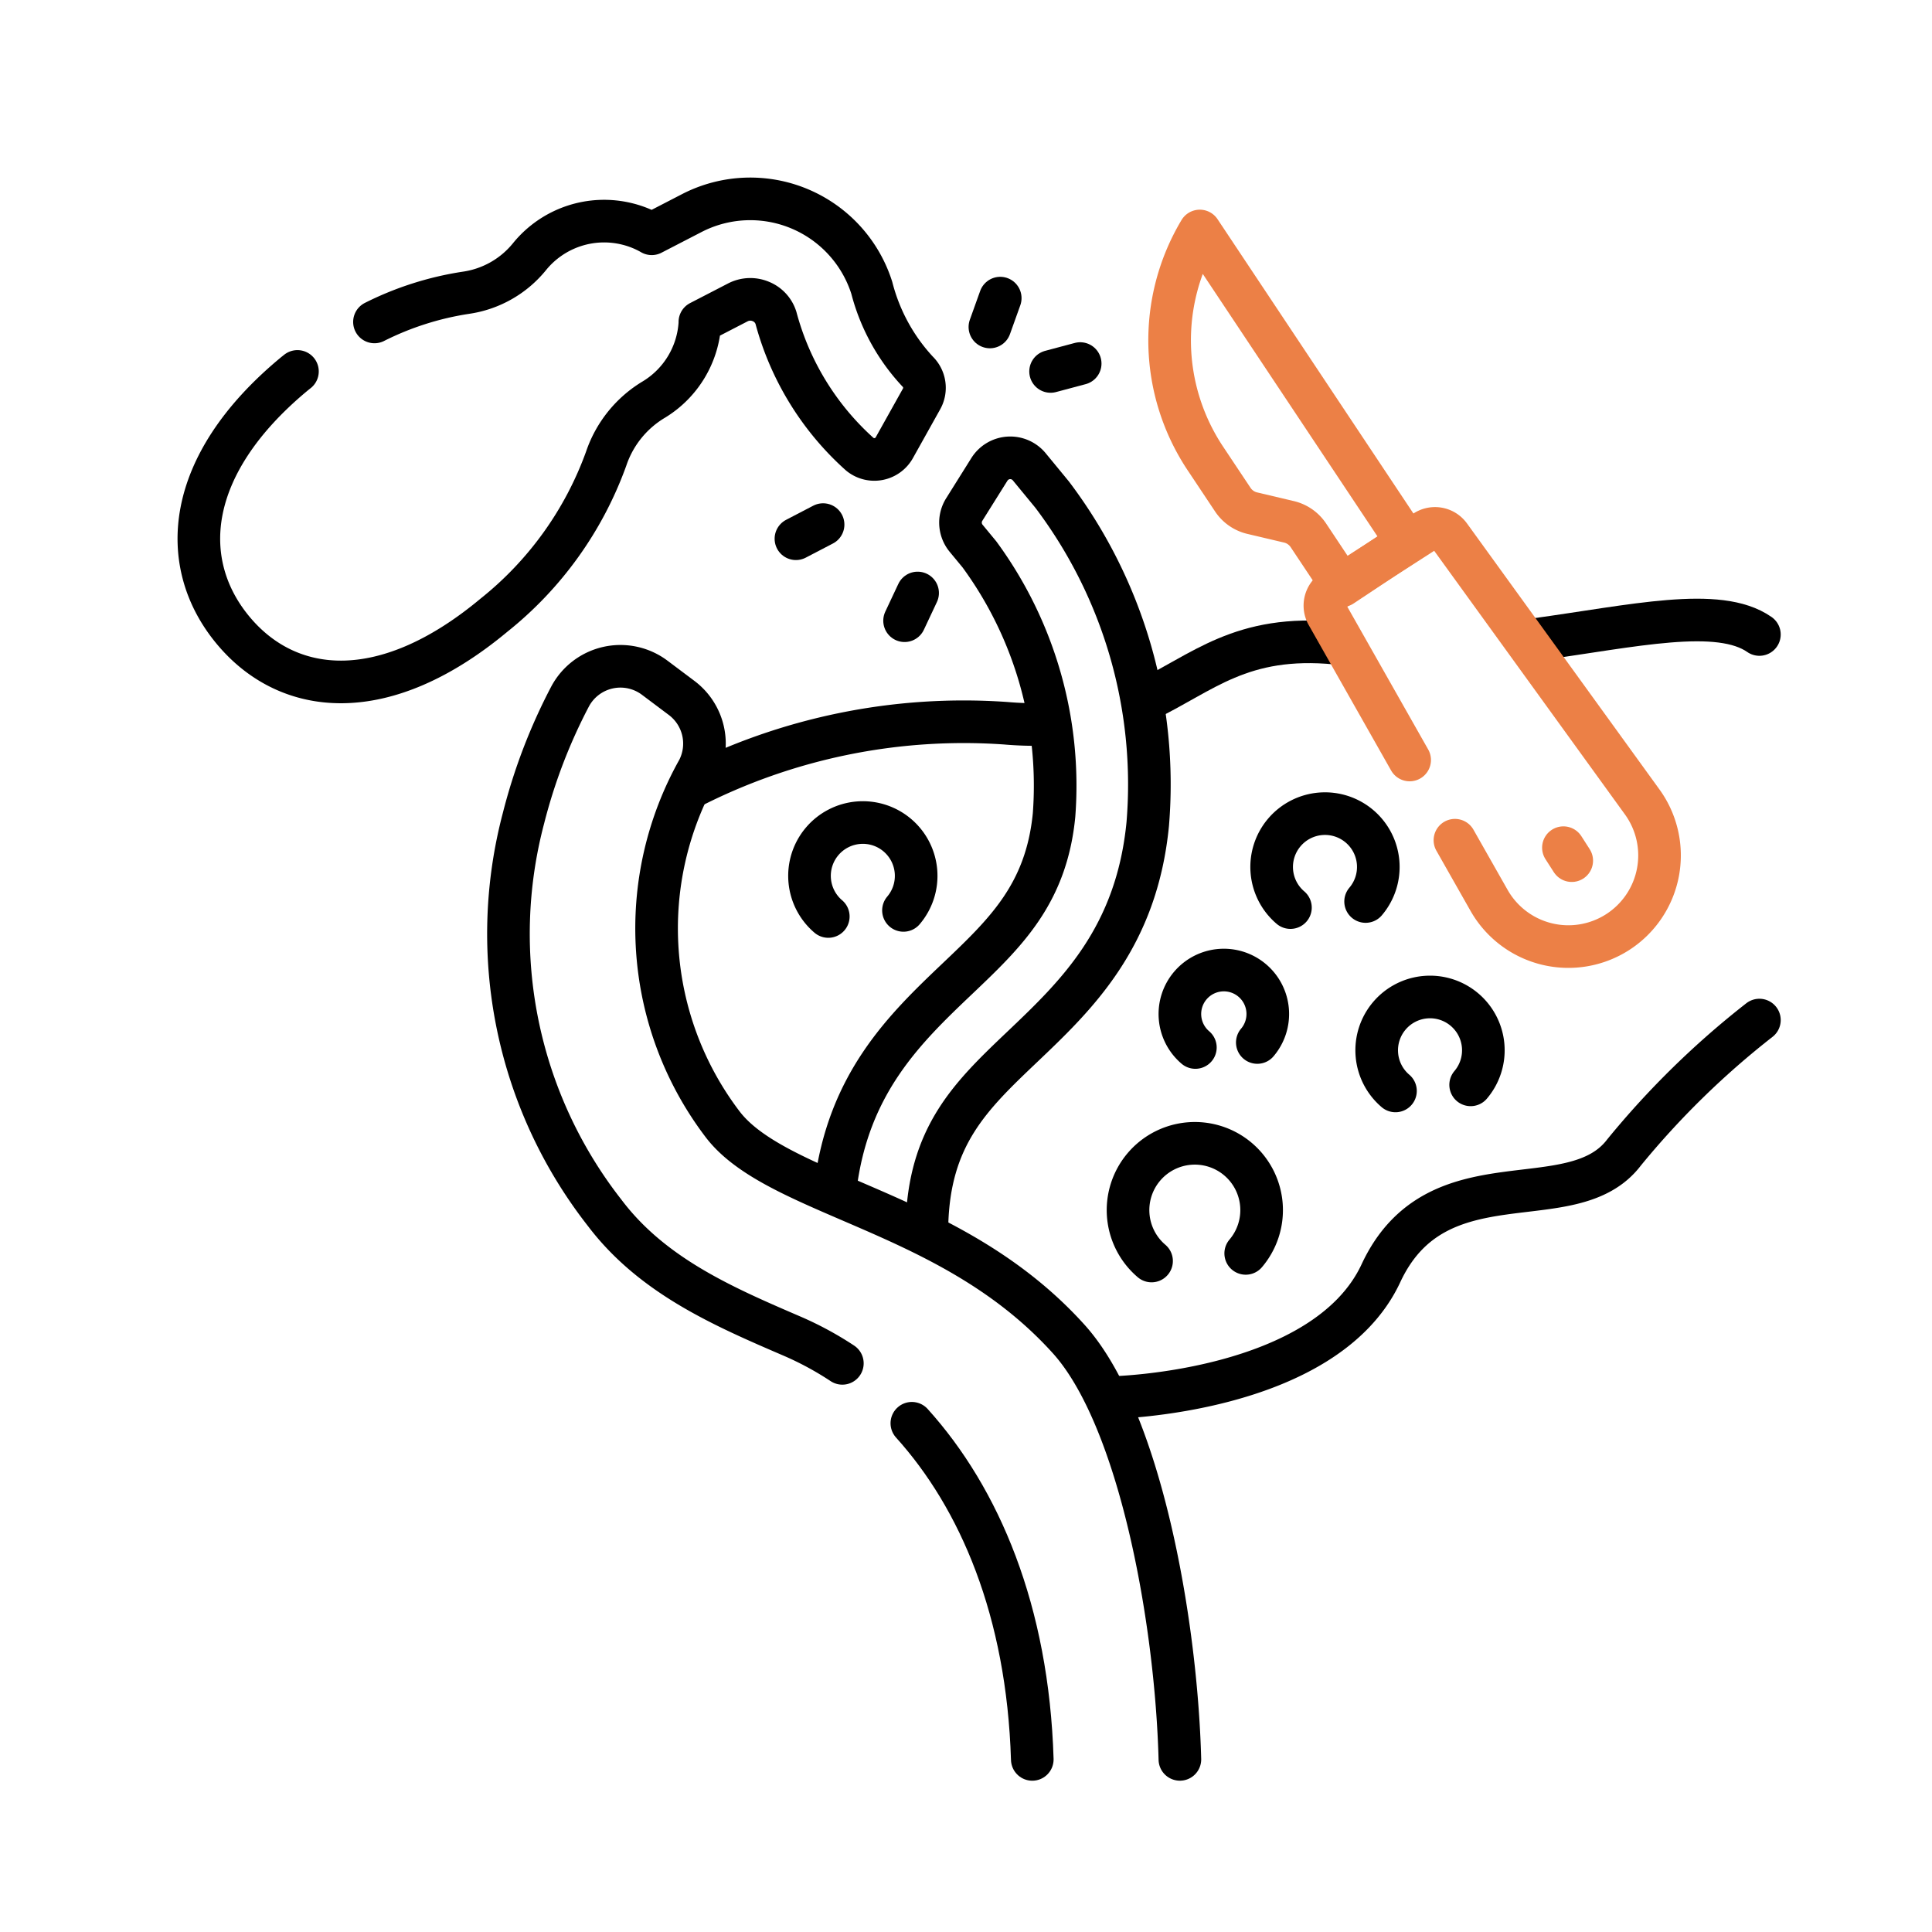 <svg xmlns="http://www.w3.org/2000/svg" xmlns:xlink="http://www.w3.org/1999/xlink" width="68" height="68" viewBox="0 0 68 68">
  <defs>
    <clipPath id="clip-path">
      <rect id="Rectangle_7403" data-name="Rectangle 7403" width="68" height="68"/>
    </clipPath>
  </defs>
  <g id="cholecystectomy" clip-path="url(#clip-path)">
    <g id="cholecystectomy_" data-name="cholecystectomy " clip-path="url(#clip-path)">
      <g id="Group_30568" data-name="Group 30568" transform="translate(-7728 7822)">
        <g id="cholecystectomy_1_" data-name="cholecystectomy (1)" transform="translate(7735 -7815)">
          <path id="Path_32740" data-name="Path 32740" d="M433.062,142.316c3.466-.475,6.456-1.181,7.895-.178" transform="translate(-386.032 -126.806)" fill="none" stroke="#000" stroke-linecap="round" stroke-linejoin="round" stroke-miterlimit="10" stroke-width="1.5"/>
          <path id="Path_32741" data-name="Path 32741" d="M308.908,150.633c2.015-.958,3.367-2.339,6.726-2.012" transform="translate(-275.599 -132.982)" fill="none" stroke="#000" stroke-linecap="round" stroke-linejoin="round" stroke-miterlimit="10" stroke-width="1.5"/>
          <path id="Path_32742" data-name="Path 32742" d="M163.677,176.286A21.126,21.126,0,0,1,174.809,174a12.213,12.213,0,0,0,1.35.042" transform="translate(-146.418 -155.545)" fill="none" stroke="#000" stroke-linecap="round" stroke-linejoin="round" stroke-miterlimit="10" stroke-width="1.5"/>
          <path id="Path_32743" data-name="Path 32743" d="M321.145,269.033a29.979,29.979,0,0,0-4.766,4.662c-1.825,2.4-6.584.016-8.555,4.249s-9.46,4.376-9.46,4.376" transform="translate(-266.22 -240.13)" fill="none" stroke="#000" stroke-linecap="round" stroke-linejoin="round" stroke-miterlimit="10" stroke-width="1.5"/>
          <g id="Group_30565" data-name="Group 30565" transform="translate(34.166 1.13)">
            <path id="Path_32744" data-name="Path 32744" d="M321.55,28.44l1.175,1.766,2.292-1.526-7.293-10.958h0a7.5,7.5,0,0,0,.192,8l.969,1.455a1.135,1.135,0,0,0,.683.476l1.3.307a1.135,1.135,0,0,1,.682.48Z" transform="translate(-316.661 -17.722)" fill="none" stroke="#ec8046" stroke-linecap="round" stroke-linejoin="round" stroke-miterlimit="10" stroke-width="1.5"/>
            <line id="Line_3726" data-name="Line 3726" x1="0.293" y1="0.457" transform="translate(13.861 21.705)" fill="none" stroke="#ec8046" stroke-linecap="round" stroke-linejoin="round" stroke-miterlimit="10" stroke-width="1.5"/>
            <path id="Path_32745" data-name="Path 32745" d="M369.126,120.607l-2.9-5.119a.639.639,0,0,1,.211-.853l3.236-2.078a.639.639,0,0,1,.863.163l6.776,9.365a3.209,3.209,0,0,1-.866,4.581h0a3.209,3.209,0,0,1-4.526-1.12l-1.2-2.115" transform="translate(-360.677 -101.988)" fill="none" stroke="#ec8046" stroke-linecap="round" stroke-linejoin="round" stroke-miterlimit="10" stroke-width="1.5"/>
          </g>
          <line id="Line_3727" data-name="Line 3727" x1="0.956" y2="0.498" transform="translate(21.014 11.464)" fill="none" stroke="#000" stroke-linecap="round" stroke-linejoin="round" stroke-miterlimit="10" stroke-width="1.5"/>
          <line id="Line_3728" data-name="Line 3728" x1="0.364" y2="1.015" transform="translate(27.841 3.493)" fill="none" stroke="#000" stroke-linecap="round" stroke-linejoin="round" stroke-miterlimit="10" stroke-width="1.5"/>
          <line id="Line_3729" data-name="Line 3729" x1="1.042" y2="0.278" transform="translate(29.977 5.796)" fill="none" stroke="#000" stroke-linecap="round" stroke-linejoin="round" stroke-miterlimit="10" stroke-width="1.5"/>
          <line id="Line_3730" data-name="Line 3730" x1="0.459" y2="0.976" transform="translate(24.838 13.871)" fill="none" stroke="#000" stroke-linecap="round" stroke-linejoin="round" stroke-miterlimit="10" stroke-width="1.5"/>
          <g id="Group_30566" data-name="Group 30566" transform="translate(22.399 9.113)">
            <path id="Path_32746" data-name="Path 32746" d="M210.186,115.675c.447-3.713,2.48-5.646,4.313-7.39,1.671-1.59,3.115-2.963,3.387-5.744a13.756,13.756,0,0,0-2.626-9.175l-.469-.568a.866.866,0,0,1-.066-1.011l.887-1.416a.866.866,0,0,1,1.4-.09l.807.981a16.907,16.907,0,0,1,3.364,11.6c-.393,4.009-2.523,6.035-4.4,7.822-1.825,1.736-3.308,3.146-3.371,6.336" transform="translate(-210.186 -89.966)" fill="none" stroke="#000" stroke-linecap="round" stroke-linejoin="round" stroke-miterlimit="10" stroke-width="1.5"/>
          </g>
          <g id="Group_30567" data-name="Group 30567" transform="translate(21.492 21.637)">
            <path id="Path_32747" data-name="Path 32747" d="M304.248,312.438a2.351,2.351,0,1,1,3.314-.268" transform="translate(-292.209 -296.692)" fill="none" stroke="#000" stroke-linecap="round" stroke-linejoin="round" stroke-miterlimit="10" stroke-width="1.5"/>
            <path id="Path_32748" data-name="Path 32748" d="M383.3,264.989a1.877,1.877,0,1,1,2.646-.214" transform="translate(-362.676 -255.229)" fill="none" stroke="#000" stroke-linecap="round" stroke-linejoin="round" stroke-miterlimit="10" stroke-width="1.5"/>
            <path id="Path_32749" data-name="Path 32749" d="M320.478,255.847a1.547,1.547,0,1,1,2.18-.176" transform="translate(-306.897 -247.616)" fill="none" stroke="#000" stroke-linecap="round" stroke-linejoin="round" stroke-miterlimit="10" stroke-width="1.5"/>
            <path id="Path_32750" data-name="Path 32750" d="M349.821,206.6a1.877,1.877,0,1,1,2.646-.214" transform="translate(-332.894 -203.293)" fill="none" stroke="#000" stroke-linecap="round" stroke-linejoin="round" stroke-miterlimit="10" stroke-width="1.5"/>
            <path id="Path_32751" data-name="Path 32751" d="M202.635,209.427a1.877,1.877,0,1,1,2.646-.214" transform="translate(-201.974 -205.807)" fill="none" stroke="#000" stroke-linecap="round" stroke-linejoin="round" stroke-miterlimit="10" stroke-width="1.5"/>
          </g>
          <path id="Path_32752" data-name="Path 32752" d="M129.769,194.819c-.129-4.9-1.413-12.031-3.918-14.8-2.3-2.547-5.149-3.774-7.662-4.856-1.969-.848-3.67-1.581-4.52-2.705a11.39,11.39,0,0,1-.856-12.47,2.011,2.011,0,0,0-.581-2.528l-.947-.711a2.009,2.009,0,0,0-2.985.672,19.524,19.524,0,0,0-1.632,4.265,15.927,15.927,0,0,0,2.858,13.9c1.678,2.219,4.184,3.3,6.608,4.343a11.439,11.439,0,0,1,1.755.951" transform="translate(-95.241 -139.895)" fill="none" stroke="#000" stroke-linecap="round" stroke-linejoin="round" stroke-miterlimit="10" stroke-width="1.5"/>
          <path id="Path_32753" data-name="Path 32753" d="M234.568,397.446c2.385,2.642,4.079,6.605,4.239,11.831" transform="translate(-209.474 -354.352)" fill="none" stroke="#000" stroke-linecap="round" stroke-linejoin="round" stroke-miterlimit="10" stroke-width="1.5"/>
          <path id="Path_32754" data-name="Path 32754" d="M10.969,13.574c-.047.038-.094.074-.14.113C6.971,16.9,6.758,20.34,8.7,22.68s5.318,2.692,9.175-.518a12.453,12.453,0,0,0,3.958-5.511,3.86,3.86,0,0,1,1.688-2.092,3.378,3.378,0,0,0,1.612-2.674c0-.017,0-.033,0-.05l1.333-.689a.954.954,0,0,1,.815-.033.918.918,0,0,1,.53.576,9.862,9.862,0,0,0,2.951,4.8.806.806,0,0,0,1.215-.23l.958-1.715a.8.8,0,0,0-.141-.969,6.808,6.808,0,0,1-1.61-2.944A4.487,4.487,0,0,0,24.85,8l-1.411.729a3.314,3.314,0,0,0-.863-.346A3.382,3.382,0,0,0,19.14,9.531a3.532,3.532,0,0,1-2.24,1.274,10.758,10.758,0,0,0-3.22,1.027" transform="translate(-7.5 -7.501)" fill="none" stroke="#000" stroke-linecap="round" stroke-linejoin="round" stroke-miterlimit="10" stroke-width="1.5"/>
        </g>
      </g>
    </g>
  </g>
</svg>
